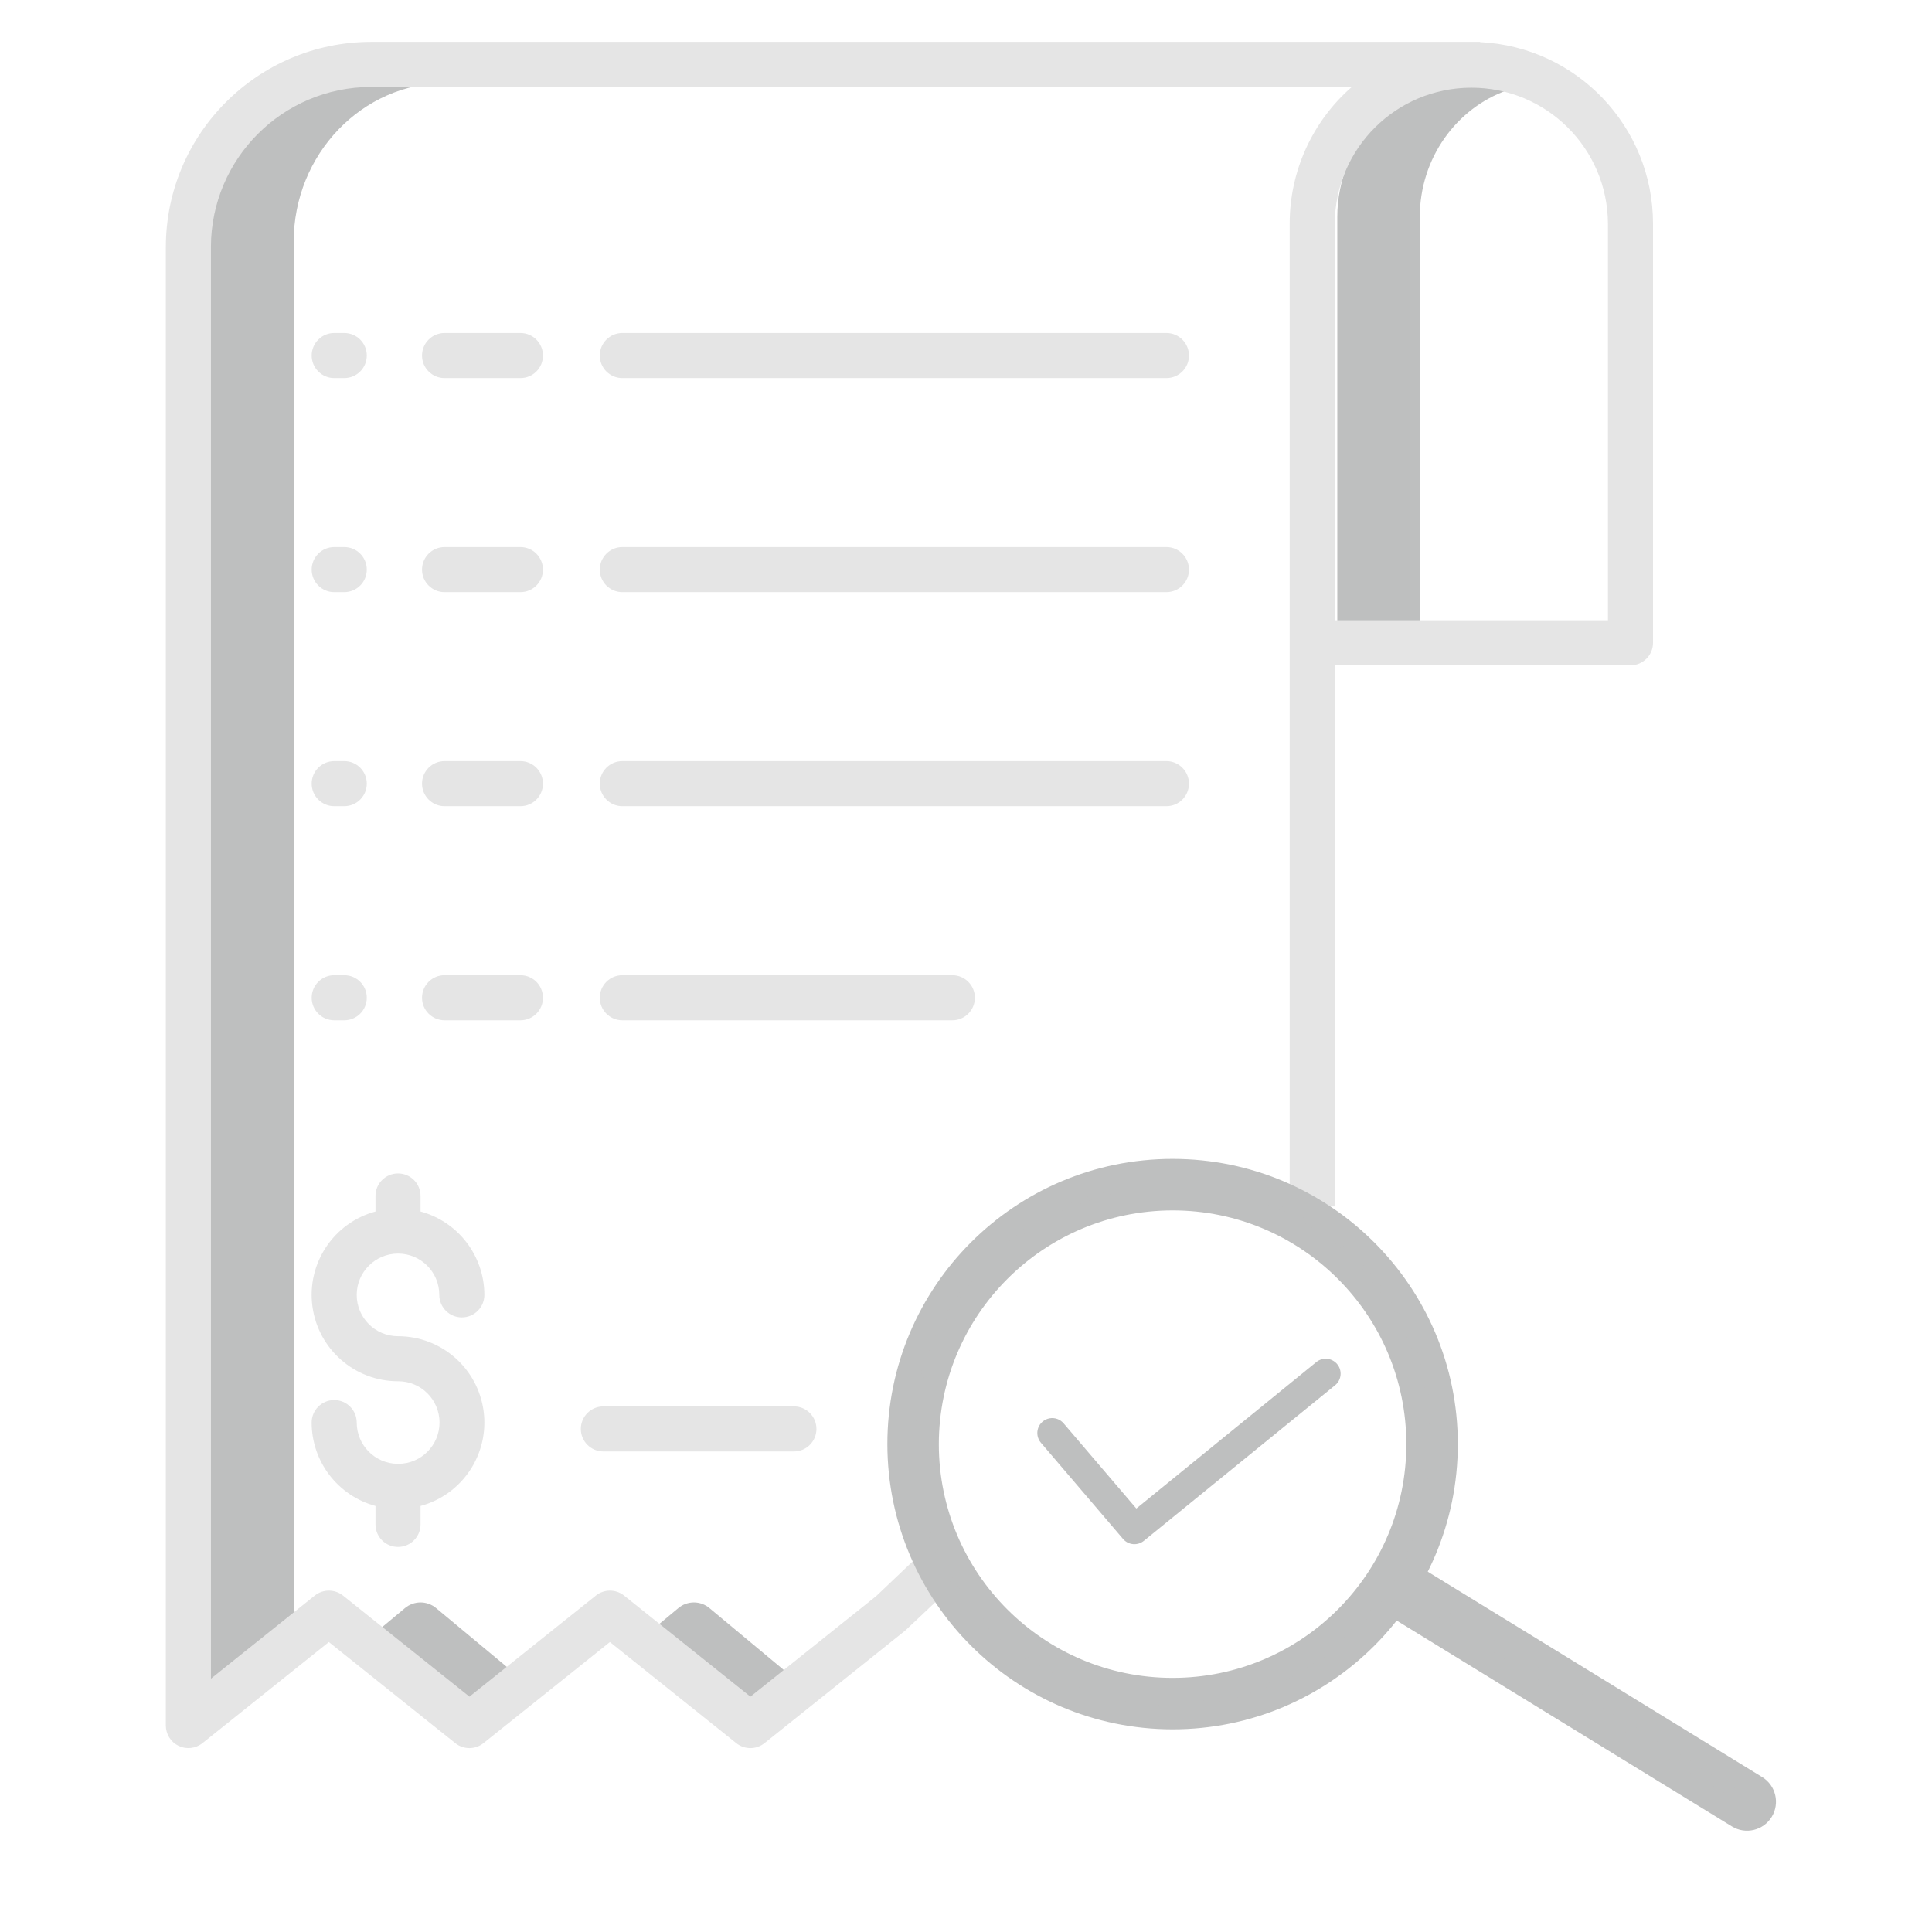 <svg width="80" height="80" viewBox="0 0 80 80" fill="none" xmlns="http://www.w3.org/2000/svg">
<g clip-path="url(#clip0)">
<path d="M62.406 3.738C61.857 3.544 61.28 3.444 60.698 3.444C57.763 3.444 55.375 5.929 55.375 8.984V25.788H58.791V8.984C58.789 6.551 60.306 4.48 62.406 3.738Z" fill="#BEBFBF"/>
<path d="M18.06 66.589C17.687 66.275 17.141 66.275 16.767 66.589L15.69 67.487L19.625 70.761L21.35 69.325L18.06 66.589Z" fill="#BEBFBF"/>
<path d="M12.161 10.012C12.161 6.384 14.998 3.432 18.485 3.432H15.034C11.548 3.432 8.711 6.383 8.711 10.012V69.742L12.161 66.872V10.012Z" fill="#BEBFBF"/>
<path d="M29.378 66.589C29.005 66.275 28.459 66.275 28.086 66.589L27.008 67.487L30.942 70.761L32.665 69.325L29.378 66.589Z" fill="#BEBFBF"/>
<path d="M7.396 72.293C7.72 72.449 8.102 72.405 8.382 72.181L13.618 67.994L18.853 72.181C19.193 72.454 19.679 72.454 20.019 72.181L25.254 67.994L30.488 72.181C30.829 72.454 31.314 72.454 31.655 72.181L37.473 67.527C37.485 67.516 37.498 67.507 37.508 67.496L39.157 65.94L38.151 64.312L36.289 66.084L31.073 70.255L25.84 66.068C25.5 65.796 25.014 65.796 24.674 66.068L19.439 70.255L14.202 66.068C13.861 65.796 13.377 65.796 13.035 66.068L8.734 69.51V10.23C8.739 6.57 11.703 3.603 15.364 3.6H55.974C54.341 5.025 53.403 7.088 53.403 9.256V49.956H55.27V27.549H67.515C68.03 27.549 68.448 27.132 68.448 26.616V9.256C68.444 5.244 65.294 1.94 61.287 1.743V1.733H15.364C10.674 1.74 6.872 5.54 6.867 10.23V71.452C6.867 71.811 7.073 72.138 7.396 72.293ZM66.582 9.256V25.683H55.27V9.256C55.287 6.145 57.813 3.631 60.926 3.631C64.038 3.63 66.565 6.143 66.582 9.256Z" fill="#E5E5E5"/>
<path d="M13.84 33.383H14.255C14.771 33.383 15.188 32.964 15.188 32.449C15.188 31.934 14.771 31.516 14.255 31.516H13.84C13.325 31.516 12.906 31.934 12.906 32.449C12.906 32.966 13.325 33.383 13.84 33.383Z" fill="#E5E5E5"/>
<path d="M21.55 31.516H18.408C17.893 31.516 17.475 31.934 17.475 32.449C17.475 32.964 17.893 33.383 18.408 33.383H21.55C22.067 33.383 22.483 32.964 22.483 32.449C22.483 31.934 22.065 31.516 21.55 31.516Z" fill="#E5E5E5"/>
<path d="M49.232 32.449C49.232 31.934 48.813 31.516 48.298 31.516H25.769C25.253 31.516 24.836 31.934 24.836 32.449C24.836 32.964 25.253 33.383 25.769 33.383H48.3C48.815 33.383 49.232 32.966 49.232 32.449Z" fill="#E5E5E5"/>
<path d="M13.84 24.519H14.255C14.771 24.519 15.188 24.101 15.188 23.586C15.188 23.071 14.771 22.652 14.255 22.652H13.84C13.325 22.652 12.906 23.071 12.906 23.586C12.906 24.101 13.325 24.519 13.84 24.519Z" fill="#E5E5E5"/>
<path d="M21.55 22.652H18.408C17.893 22.652 17.475 23.071 17.475 23.586C17.475 24.101 17.893 24.519 18.408 24.519H21.55C22.067 24.519 22.483 24.101 22.483 23.586C22.483 23.071 22.065 22.652 21.55 22.652Z" fill="#E5E5E5"/>
<path d="M48.298 22.652H25.769C25.253 22.652 24.836 23.071 24.836 23.586C24.836 24.101 25.253 24.519 25.769 24.519H48.3C48.815 24.519 49.233 24.101 49.233 23.586C49.232 23.071 48.815 22.652 48.298 22.652Z" fill="#E5E5E5"/>
<path d="M13.84 15.655H14.255C14.771 15.655 15.188 15.237 15.188 14.722C15.188 14.207 14.771 13.789 14.255 13.789H13.84C13.325 13.789 12.906 14.207 12.906 14.722C12.906 15.237 13.325 15.655 13.84 15.655Z" fill="#E5E5E5"/>
<path d="M21.55 13.789H18.408C17.893 13.789 17.475 14.207 17.475 14.722C17.475 15.237 17.893 15.655 18.408 15.655H21.55C22.067 15.655 22.483 15.237 22.483 14.722C22.483 14.207 22.065 13.789 21.55 13.789Z" fill="#E5E5E5"/>
<path d="M48.298 13.789H25.769C25.253 13.789 24.836 14.207 24.836 14.722C24.836 15.237 25.253 15.655 25.769 15.655H48.3C48.815 15.655 49.233 15.237 49.233 14.722C49.232 14.207 48.815 13.789 48.298 13.789Z" fill="#E5E5E5"/>
<path d="M72.707 74.011L58.338 65.186C58.009 64.984 57.579 65.087 57.377 65.416C57.175 65.745 57.278 66.175 57.607 66.378L71.976 75.202C72.304 75.404 72.735 75.302 72.937 74.972C73.138 74.642 73.035 74.211 72.707 74.011Z" fill="#BEBFBF" stroke="#BEBFBF" stroke-miterlimit="10"/>
<path d="M13.84 42.248H14.255C14.771 42.248 15.188 41.829 15.188 41.315C15.188 40.798 14.771 40.381 14.255 40.381H13.84C13.325 40.381 12.906 40.798 12.906 41.315C12.906 41.829 13.325 42.248 13.84 42.248Z" fill="#E5E5E5"/>
<path d="M22.483 41.315C22.483 40.798 22.067 40.381 21.55 40.381H18.408C17.893 40.381 17.475 40.798 17.475 41.315C17.475 41.829 17.893 42.248 18.408 42.248H21.55C22.065 42.248 22.483 41.829 22.483 41.315Z" fill="#E5E5E5"/>
<path d="M40.368 41.315C40.368 40.798 39.95 40.381 39.435 40.381H25.769C25.253 40.381 24.836 40.798 24.836 41.315C24.836 41.829 25.253 42.248 25.769 42.248H39.435C39.95 42.248 40.368 41.829 40.368 41.315Z" fill="#E5E5E5"/>
<path d="M16.481 51.908C17.425 51.908 18.19 52.673 18.19 53.617C18.19 54.134 18.609 54.551 19.124 54.551C19.639 54.551 20.057 54.134 20.057 53.617C20.054 52.003 18.973 50.589 17.414 50.166V49.523C17.414 49.007 16.997 48.59 16.481 48.59C15.966 48.59 15.548 49.007 15.548 49.523V50.166C13.816 50.634 12.699 52.311 12.936 54.089C13.172 55.867 14.687 57.195 16.481 57.195C17.425 57.189 18.195 57.951 18.2 58.895C18.204 59.84 17.444 60.61 16.5 60.614C16.493 60.614 16.487 60.613 16.481 60.613C16.475 60.613 16.468 60.613 16.462 60.614C15.526 60.603 14.773 59.841 14.771 58.906C14.771 58.39 14.353 57.973 13.838 57.973C13.323 57.973 12.905 58.39 12.905 58.906C12.906 60.521 13.989 61.935 15.548 62.358V63.122C15.548 63.638 15.964 64.055 16.481 64.055C16.996 64.055 17.414 63.638 17.414 63.122V62.358C19.145 61.89 20.261 60.213 20.026 58.435C19.79 56.657 18.274 55.33 16.481 55.33C15.537 55.33 14.771 54.565 14.771 53.62C14.771 52.676 15.537 51.908 16.481 51.908Z" fill="#E5E5E5"/>
<path d="M24.984 58.236C24.469 58.236 24.051 58.654 24.051 59.169C24.051 59.684 24.469 60.102 24.984 60.102H32.874C33.389 60.102 33.807 59.684 33.807 59.169C33.807 58.654 33.389 58.236 32.874 58.236H24.984Z" fill="#E5E5E5"/>
<path d="M48.555 71.108C54.802 71.108 59.865 66.045 59.865 59.797C59.865 53.552 54.802 48.487 48.555 48.487C42.307 48.487 37.244 53.55 37.244 59.797C37.25 66.041 42.311 71.102 48.555 71.108ZM48.555 49.62C54.176 49.62 58.733 54.177 58.733 59.799C58.733 65.421 54.176 69.977 48.555 69.977C42.933 69.977 38.375 65.419 38.375 59.797C38.381 54.179 42.934 49.626 48.555 49.62Z" fill="#BEBFBF" stroke="#BEBFBF" stroke-miterlimit="10"/>
<path d="M46.504 63.725C46.721 63.98 47.102 64.015 47.364 63.803L55.288 57.357C55.549 57.141 55.588 56.753 55.373 56.49C55.159 56.228 54.773 56.186 54.508 56.399L47.053 62.464L44.043 58.939C43.9 58.769 43.677 58.69 43.459 58.73C43.242 58.771 43.061 58.923 42.988 59.133C42.915 59.342 42.958 59.575 43.103 59.742L46.504 63.725Z" fill="#BEBFBF"/>
</g>
<defs>
<clipPath id="clip0">
<rect width="80" height="80" fill="white"/>
</clipPath>
</defs>
</svg>
